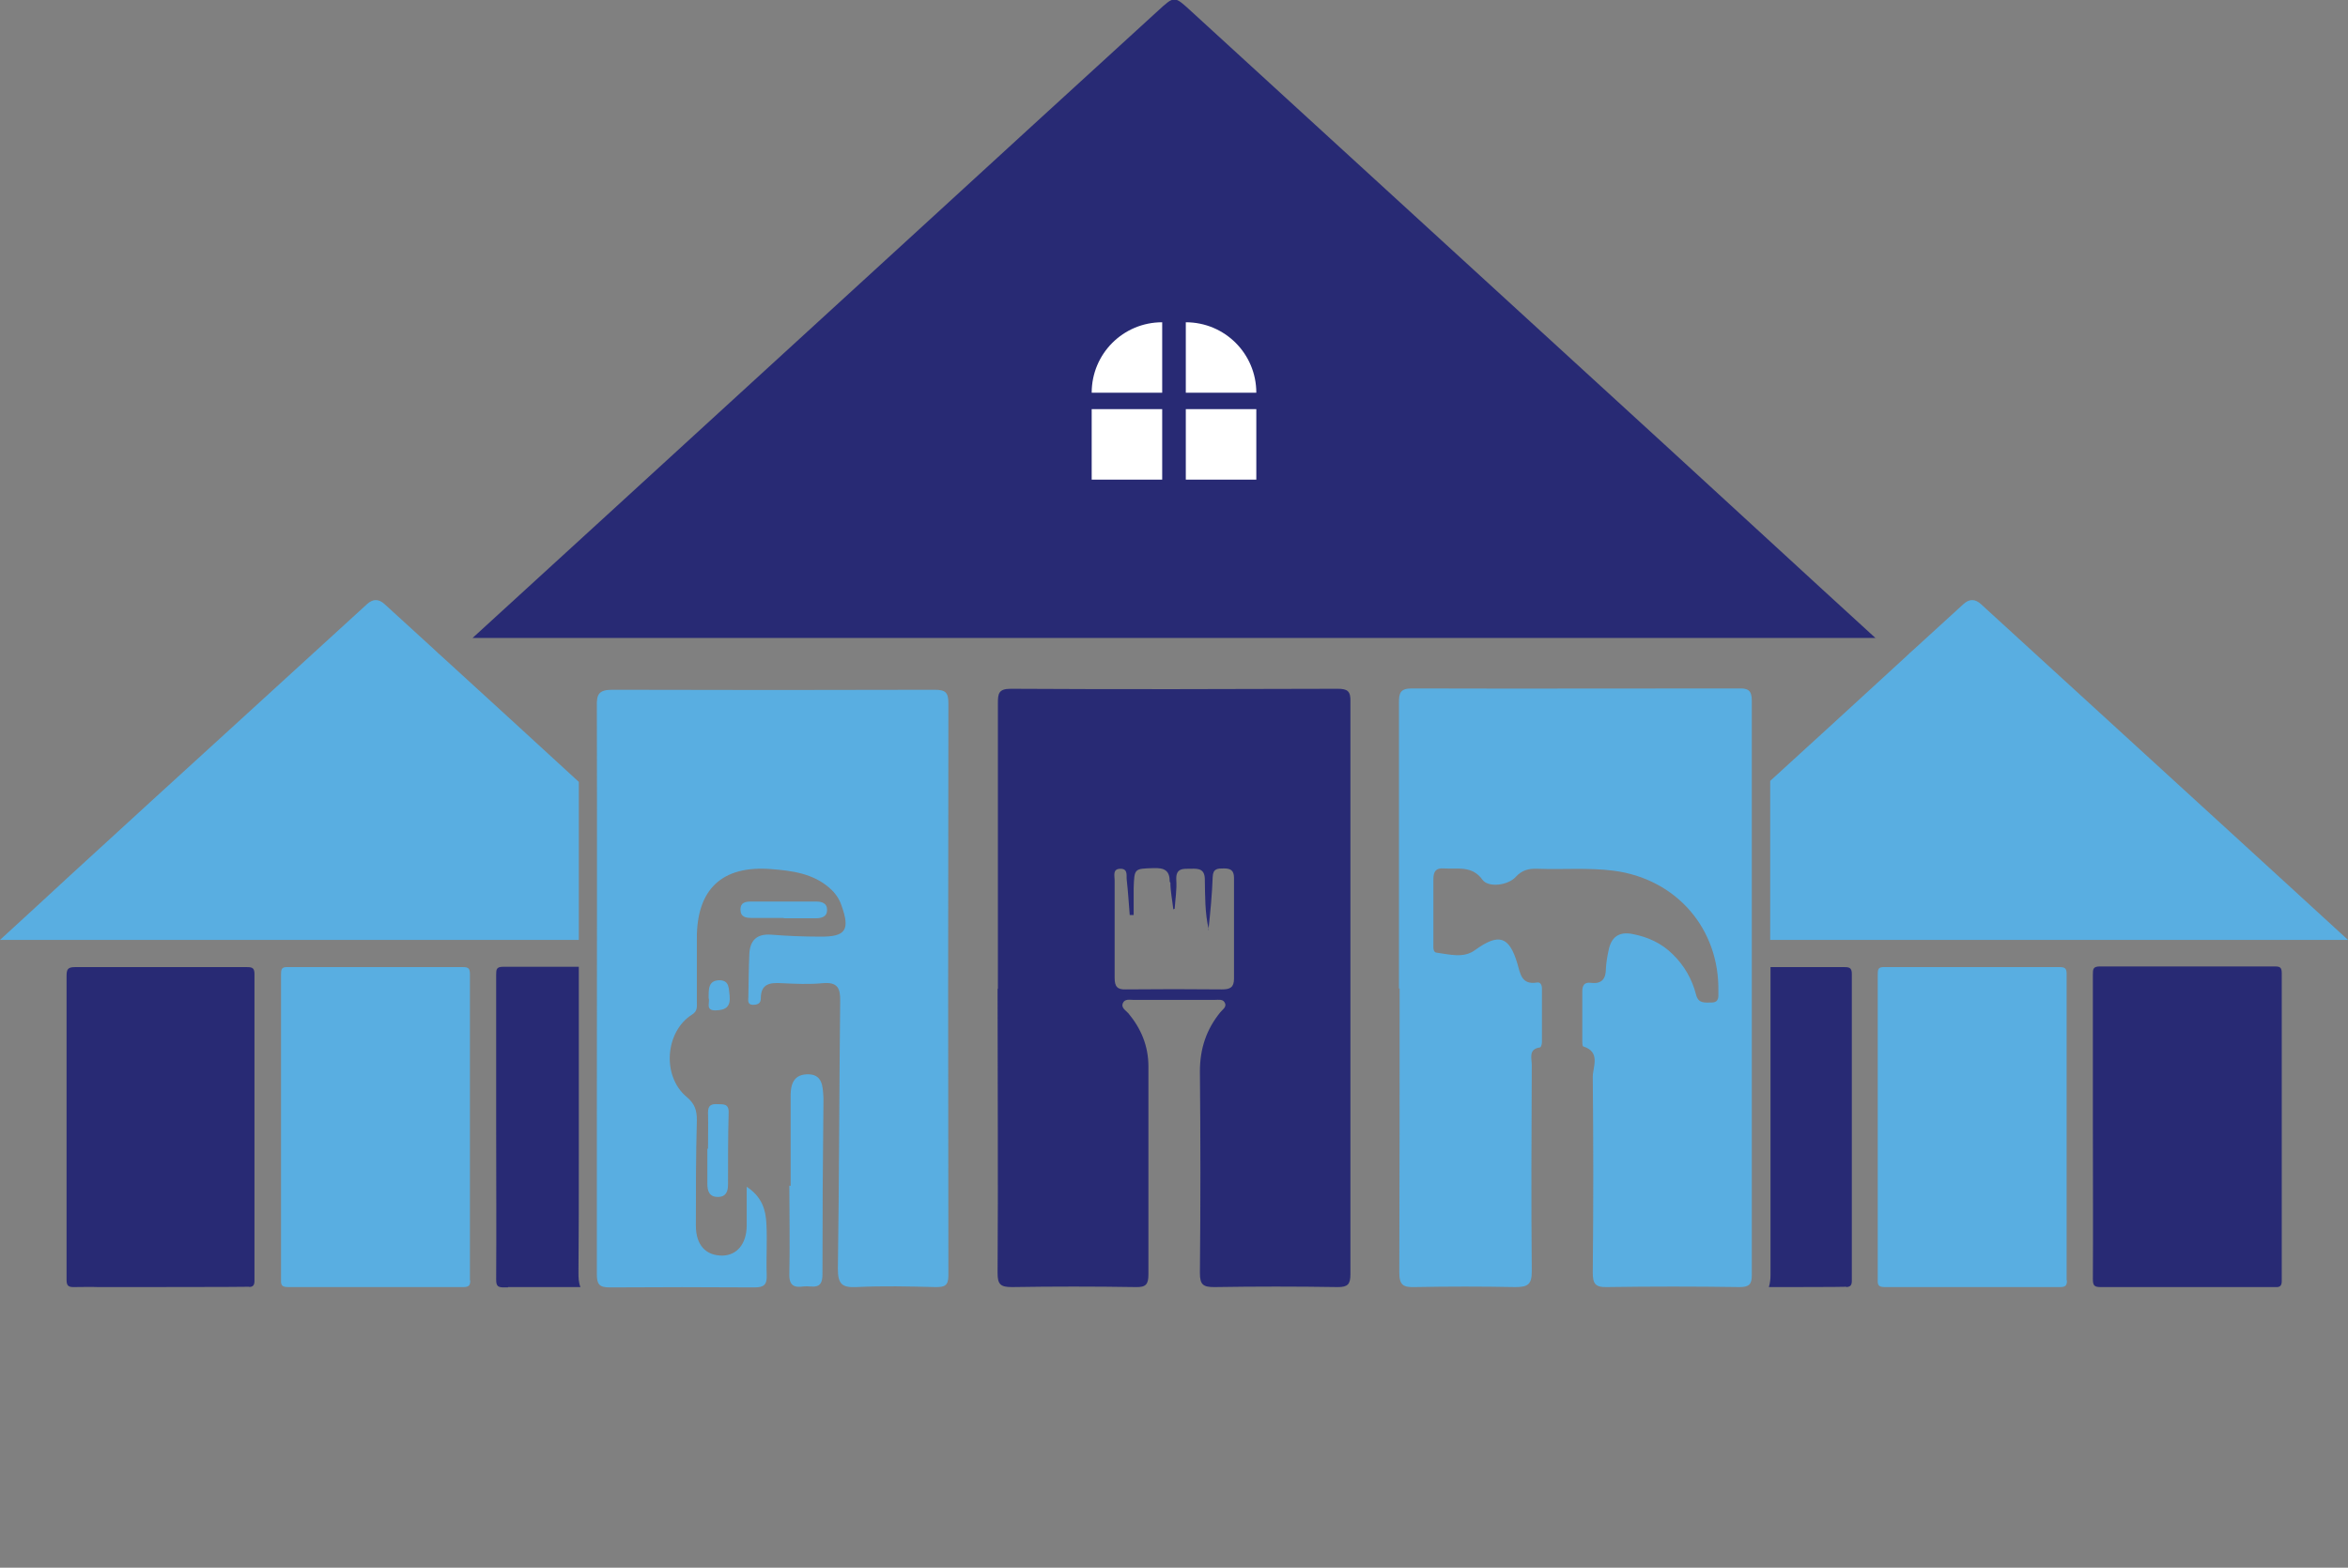 <?xml version="1.0" encoding="UTF-8"?>
<svg xmlns="http://www.w3.org/2000/svg" version="1.1" viewBox="0 0 716 478.2">
  <rect x="0" y="0" width="716" height="478.2" fill="#808080" stroke="none"/>
  <defs>
    <style>
      .cls-1 {
        fill: #282a74;
      }

      .cls-2 {
        fill: #59aee1;
      }

      .cls-3 {
        fill: #fff;
      }
    </style>
  </defs>
  <!-- Generator: Adobe Illustrator 28.7.1, SVG Export Plug-In . SVG Version: 1.2.0 Build 142)  -->
  <g>
    <g id="Layer_1">
      <g>
        <g>
          <g>
            <g>
              <g>
                <path class="cls-2" d="M176.5,286.7H0c7.3-6.7,14.3-13.1,21.3-19.6,16.7-15.3,33.4-30.6,50.1-45.8,13.5-12.3,27-24.7,40.5-37q2.7-2.5,5.4,0c5,4.6,10,9.1,15,13.7.8.8,1.7,1.6,2.5,2.3,13.9,12.7,27.8,25.4,41.7,38.2,0,16.1,0,32.2,0,48.2Z"/>
                <path class="cls-1" d="M100.6,392.6c2.6,0,5.2,0,7.7,0,.4,0,.7,0,.9,0h-8.6Z"/>
                <path class="cls-2" d="M143.4,390.5c0,1.6-.4,2.1-2.1,2.1-3,0-6,0-9,0-1.4,0-2.8,0-4.1,0-2.4,0-4.7,0-7.1,0-.4,0-.8,0-1.1,0h-19.4c-1.7,0-3.4,0-5.1,0h-.6c-2.3,0-4.6,0-6.9,0-1.9,0-2.4-.4-2.3-2.3,0-15.5,0-30.9,0-46.4h0c0-15.5,0-31.1,0-46.6,0-1.6.1-2.4,2.1-2.3,17.8,0,35.6,0,53.4,0,1.6,0,2.1.4,2.1,2.1,0,31.2,0,62.3,0,93.5Z"/>
                <path class="cls-1" d="M76.1,392.5h0c0,.1-45.9.1-45.9.1h-.2c-2.5-.1-5.1,0-7.6,0-1.6,0-2.1-.5-2.1-2.2,0-8.3,0-16.6,0-24.9,0-22.6,0-45.2,0-67.8,0-1.9.3-2.7,2.5-2.7,17.5,0,35.1,0,52.6,0,1.7,0,2.2.4,2.2,2.2,0,31.2,0,62.3,0,93.5,0,1.5-.6,1.8-1.6,1.9Z"/>
              </g>
              <path class="cls-1" d="M154.9,392.7h0c-.4,0-.7,0-1.1,0-1.9,0-2.5-.3-2.5-2.4.1-15.5,0-30.9,0-46.4,0-15.5,0-31.1,0-46.6,0-1.6.1-2.4,2.1-2.4,7.7,0,15.4,0,23.1,0v46.9c0,3.5,0,7,0,10.6,0,11.8,0,24-.1,35.9,0,1.2,0,2.8.6,4.3h-22.1Z"/>
            </g>
            <g>
              <g>
                <path class="cls-2" d="M716,286.7h-176.2c0-16.5,0-32.7,0-48.5,6.2-5.6,12.3-11.3,18.5-16.9l22.9-21c.8-.8,1.7-1.6,2.5-2.3,5-4.6,10-9.1,15-13.7q2.7-2.5,5.4,0c25.8,23.6,51.6,47.2,77.4,70.8,11.4,10.4,22.8,20.9,34.5,31.6Z"/>
                <path class="cls-1" d="M587.5,392.6c2.6,0,5.2,0,7.7,0,.4,0,.7,0,.9,0h-8.6Z"/>
                <path class="cls-2" d="M630.3,390.5c0,1.6-.4,2.1-2.1,2.1-3,0-6,0-9,0-1.4,0-2.8,0-4.1,0-2.4,0-4.7,0-7.1,0-.4,0-.8,0-1.1,0h-19.4c-1.7,0-3.4,0-5.1,0h-.6c-2.3,0-4.6,0-6.9,0-1.9,0-2.4-.4-2.3-2.3,0-15.5,0-30.9,0-46.4h0c0-15.5,0-31.1,0-46.6,0-1.6.1-2.4,2.1-2.3,17.8,0,35.6,0,53.4,0,1.6,0,2.1.4,2.1,2.1,0,31.2,0,62.3,0,93.5Z"/>
                <path class="cls-1" d="M563,392.5h0c0,.1-23.6.1-23.6.1.4-1.3.5-2.6.5-3.6,0-32.9,0-64.1,0-94,7.5,0,15.1,0,22.6,0,1.7,0,2.2.4,2.2,2.2,0,31.2,0,62.3,0,93.5,0,1.5-.6,1.8-1.6,1.9Z"/>
              </g>
              <path class="cls-1" d="M695.8,390.7c0,1.5-.5,2-2,1.9-.3,0-.6,0-.9,0h0s-51.1,0-51.1,0h0c-.4,0-.7,0-1.1,0-1.9,0-2.5-.3-2.5-2.4.1-15.5,0-30.9,0-46.4,0-15.5,0-31.1,0-46.6,0-1.6.1-2.4,2.1-2.4,17.8,0,35.6,0,53.4,0,1.6,0,2.1.3,2.1,2.1,0,31.3,0,62.5,0,93.8Z"/>
            </g>
          </g>
          <g>
            <path class="cls-1" d="M572,194.7c-21.9-20-43.1-39.6-64.4-59.1-48.2-44.1-96.3-88.2-144.5-132.3-5-4.6-5-4.6-10,0-25.2,23-50.4,46.1-75.6,69.2-31.2,28.5-62.3,57.1-93.5,85.6-13.1,12-26.2,24-39.9,36.5,142.8,0,285,0,427.9,0Z"/>
            <path class="cls-1" d="M304.3,301.6c0-29,0-58.1,0-87.1,0-2.9.2-4.4,3.9-4.4,33.2.2,66.5.1,99.7,0,3,0,4,.7,3.9,3.9,0,58.2,0,116.5,0,174.7,0,3-.8,3.9-3.8,3.9-12.6-.2-25.2-.2-37.7,0-3.4,0-4.4-.7-4.4-4.3.2-20.5.2-41,0-61.5,0-6.8,1.9-12.7,6.2-18,.7-.9,2.2-1.7,1.3-3.1-.6-1-2-.7-3-.7-8.2,0-16.5,0-24.7,0-1.2,0-2.7-.4-3.3,1-.6,1.4.9,2.2,1.7,3.1,3.9,4.7,6.1,10,6.1,16.2,0,21.1,0,42.2,0,63.4,0,3-.7,4-3.9,3.9-12.6-.2-25.2-.2-37.7,0-3.5,0-4.4-.8-4.4-4.3.2-28.9,0-57.8,0-86.7h0ZM356.7,269c0-3.5-1.6-4.3-4.9-4.2-5.9.2-5.9,0-6.1,6.2,0,2.7,0,5.4,0,8.1-.4,0-.8,0-1.2,0-.3-3.6-.5-7.1-.9-10.6-.2-1.3.5-3.5-1.9-3.5-2.5,0-1.8,2.1-1.8,3.5,0,9.9,0,19.9,0,29.8,0,2.6.8,3.6,3.4,3.5,9.8-.1,19.5-.1,29.3,0,2.5,0,3.7-.6,3.7-3.3,0-10.2,0-20.5,0-30.7,0-2.3-1-2.9-3.1-2.9-1.9,0-3.3,0-3.4,2.6-.2,5.4-.7,10.7-1.3,16.1,0,0,0,.1,0,.2,0,0,.1-.2.1-.3-1.2-5-1.1-10.2-1.2-15.2,0-3.2-1.8-3.4-4.2-3.3-2.4,0-4.7-.3-4.5,3.4.2,2.9-.3,5.9-.5,8.8-.1,0-.3.1-.4.2-.3-2.7-.9-5.5-.9-8.2Z"/>
            <path class="cls-2" d="M426.8,301.5c0,28.9,0,57.8-.1,86.6,0,3.9,1.2,4.6,4.7,4.5,10.2-.2,20.5-.2,30.7,0,3.8,0,5-.8,5-4.8-.2-21-.1-41.9,0-62.9,0-2.1-1.1-4.9,2.5-5.4.3,0,.6-1,.6-1.6,0-5.4,0-10.9,0-16.3,0-1.1-.4-2.1-1.5-1.9-4.8.8-5.1-2.8-6-5.8-2.5-8.4-5.7-9.3-12.9-4.1-3.5,2.6-7.8,1.3-11.7.8-1.2-.1-1-1.8-1-2.8,0-6.5,0-13,0-19.6,0-2.3.7-3.5,3.2-3.3,4.2.3,8.6-1,11.8,3.5,1.8,2.4,7.7,1.7,10.1-.9,1.9-2.1,4-2.6,6.6-2.5,7.8.3,15.5-.4,23.3.6,19.1,2.5,32.3,17.7,31.9,36.9,0,1.5.3,3.3-2.1,3.3-2,0-4,.4-4.7-2.4-1.2-4.7-3.6-8.9-7.1-12.3-3.4-3.4-7.6-5.3-12.3-6.2-4.1-.8-6.5.9-7.3,5.1-.4,1.8-.7,3.7-.8,5.5,0,3-1.2,4.7-4.5,4.3-2.1-.3-2.7.8-2.7,2.7,0,5,0,9.9,0,14.9,0,.6,0,1.7.3,1.8,5.4,1.7,2.9,6.2,2.9,9.3.2,19.9.2,39.8,0,59.6,0,3.4.7,4.6,4.3,4.5,13.5-.2,27-.2,40.5,0,2.8,0,3.7-.8,3.7-3.6,0-58.4,0-116.8,0-175.2,0-3.2-1.1-3.9-4-3.8-33.2,0-66.5.1-99.7,0-3.6,0-3.9,1.5-3.9,4.4,0,29,0,58.1,0,87.1Z"/>
            <path class="cls-2" d="M227.7,361.7c0,4.6,0,8.4,0,12.3-.1,5.5-3,8.9-7.4,9-5.1,0-8.1-3.2-8.1-9.2,0-10.7,0-21.4.3-32.1,0-3-.6-5-3.1-7.1-7.6-6.3-6.6-19.9,1.6-25.1,1.8-1.1,1.5-2.5,1.5-4,0-6.4,0-12.7,0-19.1-.1-15.1,7.6-22.5,22.7-21.3,6.3.5,12.7,1.3,17.8,5.8,1.7,1.5,2.9,3.2,3.6,5.3,2.7,7.5,1.3,9.6-6.6,9.5-5,0-9.9-.2-14.9-.6-4.4-.3-6.4,1.8-6.6,5.9-.2,4.3-.2,8.7-.3,13,0,1-.4,2.4,1.3,2.5,1.4,0,2.5-.3,2.5-2,0-4.5,2.9-4.8,6.3-4.6,4.2.2,8.4.4,12.6,0,4.5-.4,5.4,1.5,5.3,5.6-.3,27.2-.3,54.3-.7,81.5,0,4.6,1.2,5.8,5.6,5.6,8.1-.4,16.1-.2,24.2,0,2.6,0,3.9-.3,3.9-3.5-.1-58.2-.1-116.4,0-174.6,0-3.3-.9-4.1-4.2-4.1-32.8.1-65.5.1-98.3,0-4.1,0-4.8,1.4-4.7,5,.1,42.2,0,84.5,0,126.7,0,15.5,0,31,0,46.6,0,3.1.8,4,3.9,4,14.7-.1,29.5-.1,44.2,0,2.8,0,3.8-.8,3.7-3.7-.2-5.3.2-10.6-.1-15.8-.2-4.1-1.3-8.1-6-11.2Z"/>
            <path class="cls-2" d="M240.7,361.6c0,9,.2,18,0,27-.1,3.7,1.6,4.2,4.4,3.8,2.4-.3,5.7,1.4,5.7-3.6,0-17.5.1-35,.3-52.5,0-.5,0-.9,0-1.4-.2-3.5-.2-7.4-5.1-7.2-4.5.2-5,3.8-4.9,7.5,0,8.8,0,17.7,0,26.5,0,0-.2,0-.3,0Z"/>
            <path class="cls-2" d="M215.7,350.4c0,3.5,0,7.1,0,10.6,0,2.2.5,4.1,3.2,4.1,2.5,0,3.1-1.7,3.1-3.7,0-7.4,0-14.8.2-22.2,0-2.7-1.8-2.3-3.4-2.4-1.8-.1-2.9.3-2.9,2.5.1,3.7,0,7.4,0,11.1,0,0-.1,0-.2,0Z"/>
            <path class="cls-2" d="M239,280.1c3.2,0,6.5,0,9.7,0,1.8,0,3.6-.4,3.5-2.7,0-1.9-1.6-2.4-3.3-2.4-6.6,0-13.3,0-19.9,0-1.7,0-3.2.3-3.2,2.4,0,2.4,1.7,2.6,3.5,2.6,3.2,0,6.5,0,9.7,0,0,0,0,.1,0,.2Z"/>
            <path class="cls-2" d="M216.1,304.5c.5,1.2-1.2,3.8,2.2,3.7,3-.1,4.5-1.1,4.2-4.4-.3-2.2,0-4.7-3-4.8-3.6,0-3.4,2.8-3.4,5.5Z"/>
          </g>
          <g>
            <path class="cls-3" d="M354.4,98.3h0v21.5h-21.5c0-11.9,9.6-21.5,21.5-21.5Z"/>
            <path class="cls-3" d="M361.6,98.3h0c11.9,0,21.5,9.6,21.5,21.5h-21.5v-21.5h0Z"/>
            <rect class="cls-3" x="332.9" y="124.8" width="21.5" height="21.5"/>
            <rect class="cls-3" x="361.6" y="124.8" width="21.5" height="21.5"/>
          </g>
        </g>
      </g>
    </g>
  </g>
</svg>